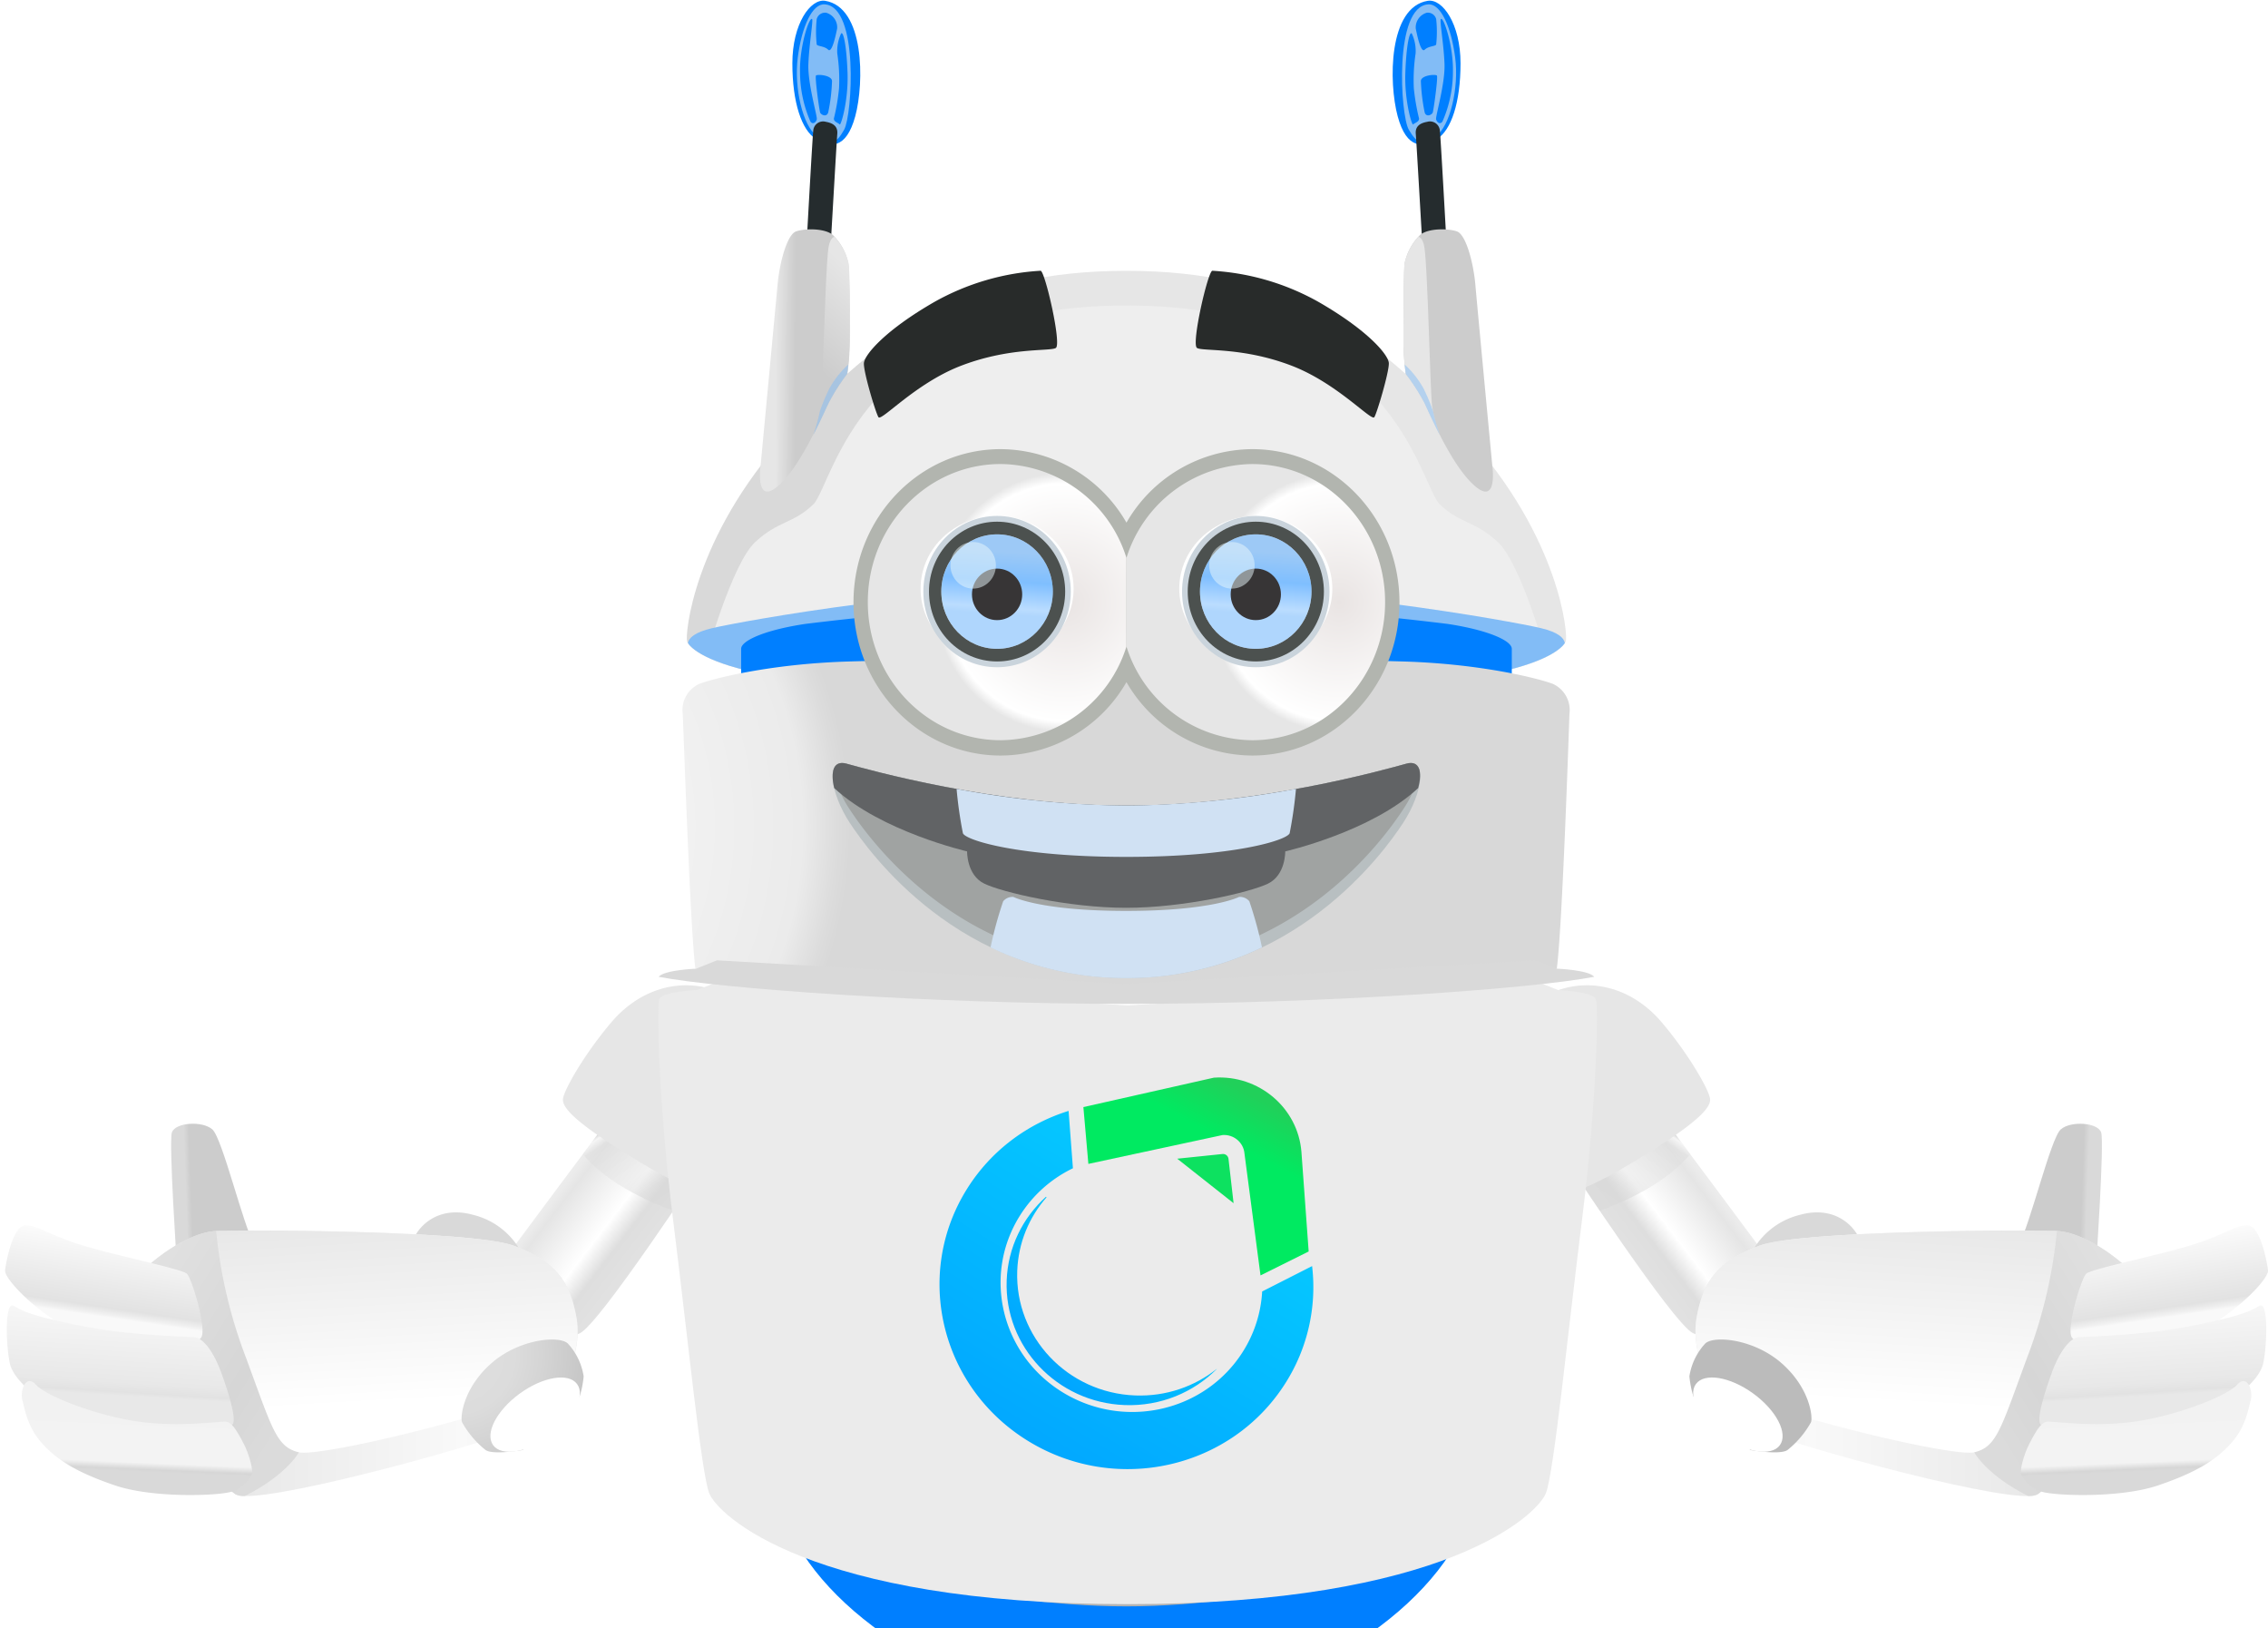 <svg xmlns="http://www.w3.org/2000/svg" width="379" height="272" fill="none"><g clip-path="url(#a)"><path fill="url(#b)" d="M101.295 187.598s-15.559 20.769-17.883 24.055c-2.325 3.286-.236 6.334 3.124 8.733 3.36 2.398 7.138 3.852 10.385 2.332 3.248-1.52 20.525-27.822 20.525-27.822z"/><path fill="url(#c)" d="m101.298 187.598-3.9 5.209c2.115 2.558 6.486 6.307 15.106 9.44 2.832-4.201 4.938-7.382 4.938-7.382z" opacity=".5"/><path fill="url(#d)" d="M129.111 170.766a28.8 28.8 0 0 0-9.696-5.371c-6.174-2.078-12.67 0-17.241 5.371-4.572 5.371-8.016 11.471-8.101 12.868-.085 1.396 1.888 3.729 10.829 9.262s12.028 6.609 17.636 7.298c5.608.688 6.573-29.428 6.573-29.428"/><path fill="url(#e)" d="M29.56 211.285s-1.37-20.392-.84-22.081c.528-1.69 5.069-2.012 6.76-.53s5.183 16.173 6.976 19.127c1.792 2.955-12.897 3.484-12.897 3.484"/><path fill="url(#f)" d="M87.338 209.644a12.49 12.49 0 0 0-8.28-6.695c-6.344-1.756-9.526 2.568-9.996 4.258-.271.924-.451 1.873-.539 2.832z"/><path fill="url(#g)" d="M96.36 220.245c-1.1-6.297-3.615-9.601-10.546-12.151s-44.9-2.66-49.696-2.445-10.951 5.155-12.547 7.043c-1.596 1.889.642 11.386 4.153 20.431 3.512 9.044 8.621 14.255 11.594 16.493s40.444-7.979 47.251-10.962c6.808-2.982 10.86-12.15 9.792-18.409"/><path fill="url(#h)" d="m49.939 242.62-7.556-37.046c-3.069 0-5.334 0-6.288.075-4.786.208-10.96 5.108-12.556 7.024-1.594 1.917.642 11.386 4.154 20.431 3.511 9.044 8.62 14.255 11.593 16.493a3.1 3.1 0 0 0 1.642.312c7.05-3.551 9.01-7.289 9.01-7.289"/><path fill="url(#i)" d="M49.943 242.621c3.134.746 27.832-4.843 43.919-10.961 2.109-3.682 3.068-7.987 2.482-11.433-1.086-6.278-3.597-9.582-10.526-12.131s-44.901-2.66-49.697-2.445a80.5 80.5 0 0 0 4.952 21.072c4.451 12.046 5.093 14.992 8.87 15.898"/><path fill="url(#j)" d="M96.863 233.293a16.3 16.3 0 0 0 .67-3.37 10.4 10.4 0 0 0-2.643-5.476c-1.416-1.369-8.11-.802-12.773 3.295-4.663 4.098-5.221 8.875-4.91 9.838a15.7 15.7 0 0 0 3.944 4.663c1.275.86 6.184 0 6.184 0z"/><path fill="#fff" d="M91.99 239.856c3.877-2.816 5.871-6.679 4.455-8.628s-5.706-1.245-9.582 1.571-5.871 6.679-4.455 8.628 5.706 1.246 9.582-1.571"/><path fill="url(#k)" d="M31.181 212.75c-1.34-.944-14.057-3.437-19.184-5.287-5.126-1.851-5.594-2.691-7.713-2.752s-3.276 6.094-3.437 7.51c-.16 1.416 5.344 7.185 11.575 10.254a35.4 35.4 0 0 0 15.54 3.219c1.887-.161 4.436-.944 5.593-2.162s-1.553-10.216-2.374-10.782"/><path fill="url(#l)" d="M36.943 229.235c-1.397-3.776-3.118-5.665-4.333-5.815s-10.781-.265-19.186-1.951c-8.406-1.685-9.668-2.482-11.15-3.323s-1.313 6.373-.633 9.601 6.467 8.1 15.7 10.687a42.35 42.35 0 0 0 17.069 1.482 12.6 12.6 0 0 0 4.38-1.888c1.062-.785-1.374-7.528-1.847-8.793"/><path fill="url(#m)" d="M40.849 241.44c-1.407-2.776-2.115-3.7-2.955-3.908-.84-.209-7.345.943-14.482 0-7.137-.944-15.748-4.331-17.382-6.184-1.633-1.852-2.751.794-2.275 2.644.476 1.849.944 4.597 3.38 7.245s5.608 4.72 12.105 6.92 17.664 1.709 19.534 1.009a5.78 5.78 0 0 0 3.295-2.832c.319-.768-.55-3.581-1.22-4.894"/><path fill="url(#n)" d="M278.546 187.598s15.558 20.769 17.883 24.055.236 6.334-3.125 8.733c-3.36 2.398-7.137 3.852-10.385 2.332-3.247-1.52-20.524-27.822-20.524-27.822z"/><path fill="url(#o)" d="m278.546 187.598 3.899 5.211c-2.114 2.558-6.485 6.306-15.105 9.44-2.832-4.201-4.938-7.382-4.938-7.382z" opacity=".5"/><path fill="url(#p)" d="M250.734 170.766a28.8 28.8 0 0 1 9.696-5.371c6.174-2.078 12.67 0 17.241 5.371 4.572 5.371 8.016 11.471 8.101 12.868.085 1.396-1.888 3.729-10.829 9.262s-12.028 6.609-17.636 7.298c-5.608.688-6.573-29.428-6.573-29.428"/><path fill="url(#q)" d="M350.286 211.287s1.369-20.392.84-22.081-5.069-2.012-6.76-.53-5.183 16.173-6.976 19.127 12.896 3.484 12.896 3.484"/><path fill="url(#r)" d="M292.508 209.644a12.48 12.48 0 0 1 8.279-6.695c6.345-1.756 9.526 2.568 9.997 4.258.27.924.451 1.873.538 2.832z"/><path fill="url(#s)" d="M283.486 220.243c1.1-6.297 3.616-9.601 10.547-12.151 6.93-2.549 44.901-2.659 49.696-2.445 4.796.215 10.951 5.155 12.547 7.043 1.596 1.889-.642 11.386-4.154 20.431-3.511 9.044-8.62 14.255-11.593 16.493-2.972 2.237-40.444-7.979-47.251-10.961-6.808-2.983-10.859-12.151-9.792-18.41"/><path fill="url(#t)" d="m329.906 242.62 7.553-37.046c3.068 0 5.333 0 6.287.075 4.786.208 10.961 5.108 12.556 7.024s-.642 11.386-4.153 20.431c-3.512 9.044-8.621 14.255-11.593 16.493a3.1 3.1 0 0 1-1.643.312c-7.043-3.551-9.007-7.289-9.007-7.289"/><path fill="url(#u)" d="M329.907 242.621c-3.135.746-27.832-4.843-43.919-10.961-2.109-3.682-3.069-7.987-2.483-11.433 1.086-6.278 3.597-9.582 10.527-12.131s44.901-2.66 49.696-2.445a80.5 80.5 0 0 1-4.952 21.072c-4.452 12.046-5.093 14.992-8.869 15.898"/><path fill="url(#v)" d="M282.983 233.293a16.4 16.4 0 0 1-.671-3.37 10.4 10.4 0 0 1 2.644-5.476c1.416-1.369 8.109-.802 12.773 3.295 4.663 4.098 5.221 8.875 4.909 9.838a15.7 15.7 0 0 1-3.943 4.663c-1.275.86-6.184 0-6.184 0z"/><path fill="#fff" d="M292.977 232.796c-3.877-2.818-8.168-3.522-9.584-1.573s.578 5.813 4.455 8.63c3.876 2.818 8.167 3.522 9.584 1.573s-.578-5.812-4.455-8.63"/><path fill="url(#w)" d="M348.667 212.748c1.34-.944 14.057-3.437 19.183-5.287 5.127-1.851 5.595-2.691 7.713-2.752s3.276 6.09 3.437 7.506c.16 1.416-5.344 7.184-11.575 10.253a35.4 35.4 0 0 1-15.539 3.219c-1.889-.16-4.437-.944-5.595-2.161s1.55-10.211 2.376-10.778"/><path fill="url(#x)" d="M342.907 229.233c1.397-3.776 3.118-5.665 4.333-5.815s10.781-.264 19.184-1.955c8.402-1.69 9.667-2.482 11.15-3.323s1.312 6.373.632 9.601c-.679 3.228-6.467 8.1-15.699 10.687a42.4 42.4 0 0 1-17.07 1.483 12.6 12.6 0 0 1-4.381-1.888c-1.057-.782 1.382-7.525 1.851-8.79"/><path fill="url(#y)" d="M339 241.44c1.407-2.776 2.115-3.7 2.955-3.908.84-.209 7.345.943 14.482 0 7.137-.944 15.747-4.334 17.381-6.184 1.633-1.851 2.751.793 2.275 2.643s-.944 4.597-3.38 7.245-5.608 4.72-12.105 6.92-17.665 1.709-19.535 1.009a5.78 5.78 0 0 1-3.295-2.832c-.317-.767.552-3.58 1.222-4.893"/><path fill="url(#z)" d="M188.235 263.079 244 256.617c-8.08 15.8-32.234 29.358-55.765 29.358s-47.689-13.558-55.766-29.358z"/><path fill="#B3B3B3" d="m188.235 259.894 62.058-8.46s-4.939 6.018-7.816 7.402-29.728 9.519-54.242 9.519-51.366-8.08-54.243-9.519-7.804-7.402-7.804-7.402z"/><path fill="url(#A)" d="M188.235 117.379s46.205-2.422 58.061-4.31c11.855-1.888 14.954-4.844 15.355-5.923.402-1.078-.951-17.249-16.571-34.483s-30.342-27.42-56.845-27.42-41.244 10.179-56.844 27.42c-15.6 17.242-16.922 33.409-16.572 34.483.349 1.074 3.511 4.04 15.356 5.923s58.06 4.31 58.06 4.31"/><path fill="#EEE" d="M246.296 113.063c6.112-.973 9.888-2.231 12.173-3.374 0-.074-4.304-15.557-8.175-19.141-3.871-3.585-6.346-3.057-9.699-6.293-3.353-3.235-7.657-33.218-52.36-33.218s-48.986 29.972-52.328 33.218-5.816 2.698-9.698 6.293c-3.881 3.594-8.162 19.036-8.186 19.141 2.285 1.142 6.061 2.401 12.173 3.374 11.855 1.893 58.061 4.31 58.061 4.31s46.184-2.417 58.039-4.31"/><path fill="#82BCF6" d="M257.526 104.942c-4.939-1.174-38.369-7.276-69.241-7.276s-64.353 6.112-69.302 7.276c-2.919.688-3.86 1.629-4.03 2.476.782 1.238 4.231 3.903 15.208 5.648 11.856 1.893 58.061 4.31 58.061 4.31s46.205-2.422 58.06-4.31c10.967-1.743 14.436-4.41 15.219-5.648-.167-.847-1.098-1.792-3.975-2.476"/><path fill="#007FFF" d="m188.232 115.179 64.4-.814v-5.975c0-1.396-4.135-3.172-10.777-4.166a486 486 0 0 0-53.623-3.597 486 486 0 0 0-53.608 3.596c-6.652.984-10.776 2.77-10.776 4.167v5.961z"/><path fill="#282B2A" d="M173.897 45.23a41.1 41.1 0 0 0-17.718 5.191c-8.217 4.709-11.721 8.833-11.813 10.25-.091 1.417 1.956 8.28 2.432 9.021s6.018-5.478 13.463-8.46c8.355-3.302 15.155-2.495 16.171-3.099 1.015-.603-1.802-12.818-2.535-12.903"/><path fill="url(#B)" d="M188.239 166.407c34.899 0 71.914-4.579 71.914-4.579.941-7.139 2.017-40.007 2.115-42.567a4.815 4.815 0 0 0-2.698-4.981c-1.617-.677-11.316-3.374-25.128-3.775-13.813-.402-46.269-.804-46.269-.804s-32.457.402-46.268.804c-13.812.401-23.51 3.098-25.117 3.775a4.8 4.8 0 0 0-2.698 4.981c.138 2.56 1.206 35.428 2.115 42.567.11 0 37.144 4.579 72.034 4.579"/><g filter="url(#C)"><path fill="url(#D)" d="M188.39 264.99c53.164 0 68.614-14.996 69.958-18.581s3.596-26.312 6.018-45.624c2.422-19.311 2.782-35.47 2.337-36.814-.445-1.343-6.346-1.575-6.346-1.575l-3.5-1.396-68.435 3.955L119.998 161l-3.501 1.396s-5.933.222-6.345 1.575c-.413 1.354-.092 17.503 2.326 36.814 2.419 19.312 4.677 42.028 6.017 45.624s16.732 18.581 69.895 18.581"/></g><path fill="url(#E)" d="M202.847 180.033c7.505-.514 14.056 5.041 14.632 12.408l1.21 16.628-8.047 3.999-2.678-20.35c-.144-1.842-1.782-3.231-3.658-3.102l-22.43 4.822-.833-9.491z"/><path fill="#0DE160" d="m204.279 192.788-7.556.782 9.417 7.435-.848-7.403a.925.925 0 0 0-1.013-.814"/><path fill="url(#F)" d="M179.295 195.169a21.4 21.4 0 0 0-8.836 7.876c-6.336 10.045-3.136 23.283 7.146 29.568s23.754 3.238 30.09-6.806a20.95 20.95 0 0 0 3.221-10.058l8.347-4.24a29.9 29.9 0 0 1-4.44 19.528c-9.048 14.345-28.287 18.698-42.971 9.721s-19.254-27.881-10.206-42.226c4.045-6.412 10.124-10.827 16.924-12.948z"/><path fill="url(#G)" d="M187.932 234.728c-11.289-.429-20.113-9.746-19.709-20.809.204-5.563 2.703-10.505 6.571-13.992l.092.092c-2.904 3.316-4.725 7.583-4.898 12.295-.404 11.064 8.42 20.38 19.709 20.809 5.15.196 9.923-1.494 13.63-4.438l.014.013c-3.889 3.914-9.392 6.258-15.409 6.03"/><path fill="#B2B5AF" d="M209.252 75.033a24.42 24.42 0 0 0-21.013 12.278 24.4 24.4 0 0 0-21.015-12.278c-13.589 0-24.599 11.464-24.599 25.594 0 14.129 11.005 25.593 24.599 25.593a24.38 24.38 0 0 0 21.014-12.268 24.415 24.415 0 0 0 21.014 12.267c13.59 0 24.609-11.453 24.609-25.593s-11.019-25.593-24.609-25.593"/><path fill="url(#H)" d="M188.238 93.202a22.27 22.27 0 0 0-21.013-15.683c-12.247 0-22.209 10.322-22.209 23.066s9.93 23.076 22.209 23.076a22.27 22.27 0 0 0 21.013-15.652z"/><path fill="url(#I)" d="M188.238 93.204a22.29 22.29 0 0 1 21.014-15.682c12.257 0 22.209 10.321 22.209 23.065s-9.93 23.076-22.209 23.076a22.28 22.28 0 0 1-21.014-15.652z"/><path fill="#282B2A" d="M202.59 45.23a41.1 41.1 0 0 1 17.713 5.191c8.217 4.717 11.718 8.831 11.781 10.248s-1.956 8.28-2.422 9.021-6.028-5.477-13.473-8.46c-8.355-3.301-15.155-2.495-16.159-3.099-1.004-.603 1.819-12.816 2.56-12.9"/><path fill="#fff" d="M166.622 110.515c7.062 0 12.786-5.445 12.786-12.162s-5.724-12.162-12.786-12.162-12.786 5.445-12.786 12.162 5.724 12.162 12.786 12.162"/><path fill="#CAD4DC" d="M166.617 111.467c6.804 0 12.32-5.658 12.32-12.638s-5.516-12.638-12.32-12.638-12.32 5.658-12.32 12.638 5.516 12.638 12.32 12.638"/><path fill="#4C514F" d="M166.622 110.503c6.284 0 11.379-5.227 11.379-11.675s-5.095-11.676-11.379-11.676c-6.285 0-11.38 5.228-11.38 11.676s5.095 11.675 11.38 11.675"/><path fill="#fff" d="M166.618 108.389c5.145 0 9.316-4.28 9.316-9.56s-4.171-9.561-9.316-9.561-9.317 4.28-9.317 9.56 4.171 9.561 9.317 9.561"/><path fill="url(#J)" d="M166.625 108.389c5.146 0 9.317-4.28 9.317-9.56s-4.171-9.561-9.317-9.561c-5.145 0-9.316 4.28-9.316 9.56s4.171 9.561 9.316 9.561" opacity=".5"/><path fill="#373536" d="M166.62 103.598c2.319 0 4.199-1.927 4.199-4.304s-1.88-4.304-4.199-4.304-4.198 1.927-4.198 4.304 1.88 4.304 4.198 4.304"/><path fill="#EBF8FD" d="M162.625 98.331c2.097 0 3.797-1.742 3.797-3.892s-1.7-3.892-3.797-3.892-3.797 1.743-3.797 3.892 1.7 3.892 3.797 3.892" opacity=".5"/><path fill="#B8BFC1" d="M188.242 163.403c27.93 0 43.022-21.013 46.247-25.954s4.136-10.872.54-9.878-24.779 7.001-46.787 7.001-43.195-6.018-46.787-7.001-2.697 4.939.54 9.878c3.236 4.94 18.317 25.954 46.247 25.954"/><path fill="#fff" d="M209.853 110.515c7.061 0 12.786-5.445 12.786-12.162s-5.725-12.162-12.786-12.162c-7.062 0-12.787 5.445-12.787 12.162s5.725 12.162 12.787 12.162"/><path fill="#CAD4DC" d="M209.852 111.467c6.804 0 12.32-5.658 12.32-12.638s-5.516-12.638-12.32-12.638-12.321 5.658-12.321 12.638 5.516 12.638 12.321 12.638"/><path fill="#4C514F" d="M209.856 110.503c6.285 0 11.379-5.227 11.379-11.675s-5.094-11.676-11.379-11.676-11.379 5.228-11.379 11.676 5.094 11.675 11.379 11.675"/><path fill="#fff" d="M209.844 108.389c5.146 0 9.317-4.28 9.317-9.56s-4.171-9.561-9.317-9.561c-5.145 0-9.317 4.28-9.317 9.56s4.172 9.561 9.317 9.561"/><path fill="url(#K)" d="M209.844 108.389c5.146 0 9.317-4.28 9.317-9.56s-4.171-9.561-9.317-9.561c-5.145 0-9.317 4.28-9.317 9.56s4.172 9.561 9.317 9.561" opacity=".5"/><path fill="#373536" d="M209.855 103.596c2.318 0 4.198-1.927 4.198-4.304s-1.88-4.304-4.198-4.304-4.199 1.927-4.199 4.304 1.88 4.304 4.199 4.304"/><path fill="#EBF8FD" d="M205.863 98.331c2.097 0 3.797-1.742 3.797-3.892s-1.7-3.892-3.797-3.892-3.797 1.743-3.797 3.892 1.7 3.892 3.797 3.892" opacity=".5"/><path fill="#A0A3A2" d="M234.483 135.21a18.3 18.3 0 0 0 2.751-6.512c-.264-.983-.962-1.467-2.21-1.12-3.585.983-24.779 7.001-46.786 7.001s-43.196-6.018-46.787-7.001c-1.237-.35-1.946.137-2.201 1.12a18.1 18.1 0 0 0 2.739 6.512c3.237 4.938 18.318 25.954 46.248 25.954s43.023-21.016 46.246-25.954"/><path fill="url(#L)" d="M235.025 127.574c-3.585.983-24.779 7.001-46.787 7.001s-43.195-6.018-46.787-7.001c-2.179-.602-2.707 1.354-2.051 4.082 7.858 7.277 22.209 10.576 22.209 10.576s-.091 3.944 2.866 5.384 14.012 4.04 23.711 4.04 20.749-2.602 23.71-4.04 2.877-5.384 2.877-5.384 14.404-3.278 22.21-10.576c.749-2.728.231-4.684-1.958-4.082"/><path fill="url(#M)" d="M188.237 134.575a161 161 0 0 1-28.385-2.782c.22 2.485.573 4.956 1.057 7.403.444 1.174 9.338 3.955 27.296 3.955s26.851-2.781 27.306-3.955a71 71 0 0 0 1.057-7.403 161 161 0 0 1-28.331 2.782"/><path fill="url(#N)" d="M188.234 163.406a51.74 51.74 0 0 0 22.652-5.129 65 65 0 0 0-2.115-7.721 2.06 2.06 0 0 0-1.713-.719s-4.484 2.338-18.856 2.338-18.857-2.338-18.857-2.338a2.05 2.05 0 0 0-1.703.719 65 65 0 0 0-2.115 7.721 51.75 51.75 0 0 0 22.707 5.129"/><path fill="#D9D9D9" d="M188.238 167.706c33.344 0 68.255-2.581 78.175-4.527-.973-1.153-6.236-1.353-6.236-1.353l-3.501-1.396-68.438 3.959-68.425-3.956-3.5 1.396s-5.288.201-6.251 1.354c9.986 1.936 44.885 4.523 78.176 4.523"/><path fill="#007FFF" d="M137.888.133c-2.464-.38-5.478 3.852-5.478 10.449s1.576 11.157 3.902 12.616c2.327 1.46 5.088 1.84 6.61-3.786s1.565-18.218-5.034-19.279"/><path fill="#82BCF6" d="M137.791.728c-2.063-.127-3.807 3.712-4.474 8.851s.868 11.485 3.173 13.135 3.237 1.344 4.579-1.057c1.343-2.401 2.517-20.601-3.278-20.93"/><path fill="#007FFF" d="M135.709 3.182c-.487-.413-2.115 4.611-2.017 8.789a20.7 20.7 0 0 0 1.742 8.345c.402.55.941.106 1.058-.391.116-.498-1.534-5.933-1.407-9.212.126-3.278.828-7.332.624-7.53M138.086 2.134a1.44 1.44 0 0 0-1.608 1.057 20.2 20.2 0 0 0 0 4.23c.106.339 1.249.234 1.914.878.666.645 1.312-2.633 1.503-3.543a2.55 2.55 0 0 0-1.809-2.622M136.363 12.614c-.233.184.551 5.817.688 6.187.138.37 1.058.847 1.344 0 .371-1.74.586-3.51.642-5.288-.061-.94-2.377-1.143-2.674-.899M140.55 5.603a6.94 6.94 0 0 0-.635 3.33c.291 1.918.391 3.86.296 5.796a35 35 0 0 1-.867 5.087c0 .572.772.71.973.973.201.264 1.48-3.997 1.311-8.65s-.709-6.973-1.078-6.536"/><path fill="#252C2E" d="M134.852 39.553s.93-16.921 1.057-17.792a1.652 1.652 0 0 1 2.115-1.406c1.185.211 1.998.75 1.893 1.998-.106 1.247-1.058 17.824-1.058 17.824z"/><path fill="url(#O)" d="M141.561 62.468q.319-2.369.38-4.759c.063-2.485.053-12.289-.191-13.695a9.14 9.14 0 0 0-2.567-4.75c-1.291-1.14-4.654-1.14-6.166-.602-1.512.54-2.761 5.288-3.088 8.937s-2.824 30.161-2.824 30.161-.962 6.684 2.824 3.5c3.786-3.183 7.308-11.463 8.46-13.896a33 33 0 0 1 3.172-4.896"/><path fill="url(#P)" d="M139.428 39.55c-.381.148-.751.593-.952 1.652-.539 2.866-.973 23.53-1.3 26.523a26.5 26.5 0 0 1-1.27 4.952c1.142-2.242 2.042-4.23 2.539-5.288a32.6 32.6 0 0 1 3.173-4.938 44 44 0 0 0 .381-4.76c.063-2.485.053-12.288-.191-13.695a9.5 9.5 0 0 0-2.38-4.445"/><path fill="#82BCF6" d="M141.554 62.47s.091-.634.19-1.575a15.9 15.9 0 0 0-3.172 4.05 37 37 0 0 0-1.559 3.723c-.283 1.36-.653 2.7-1.107 4.011 1.142-2.242 2.042-4.23 2.539-5.288a32.7 32.7 0 0 1 3.109-4.92" opacity=".5"/><path fill="#007FFF" d="M238.597.133c2.464-.38 5.468 3.852 5.468 10.449s-1.576 11.157-3.902 12.616c-2.327 1.46-5.088 1.84-6.604-3.786S231.988 1.194 238.597.133"/><path fill="#82BCF6" d="M238.684.728c2.062-.127 3.807 3.712 4.484 8.851.676 5.14-.878 11.485-3.174 13.135s-3.172 1.344-4.579-1.057S232.9 1.056 238.684.727"/><path fill="#007FFF" d="M240.778 3.182c.476-.413 2.114 4.611 2.017 8.789a20.8 20.8 0 0 1-1.755 8.345c-.402.55-.941.106-1.058-.391-.116-.498 1.524-5.933 1.407-9.233s-.854-7.31-.611-7.51M238.399 2.133a1.43 1.43 0 0 1 1.597 1.058 19.6 19.6 0 0 1 0 4.23c-.092.339-1.237.233-1.914.878s-1.312-2.633-1.502-3.543a2.565 2.565 0 0 1 1.819-2.623M240.111 12.614c.233.184-.55 5.817-.688 6.187s-1.057.847-1.344 0a31 31 0 0 1-.641-5.288c.071-.94 2.377-1.143 2.673-.899M235.922 5.603a6.8 6.8 0 0 1 .635 3.33 30 30 0 0 0-.297 5.796c.171 1.715.464 3.415.878 5.087 0 .572-.772.71-.983.973-.211.264-1.48-3.997-1.311-8.65.168-4.654.708-6.973 1.078-6.536"/><path fill="#252C2E" d="M241.663 39.55s-.93-16.921-1.057-17.791a1.66 1.66 0 0 0-2.115-1.407c-1.192.212-2.009.75-1.904 1.998.106 1.247 1.058 17.82 1.058 17.82z"/><path fill="url(#Q)" d="M234.916 62.468a44 44 0 0 1-.381-4.759c0-2.485 0-12.289.191-13.695a9.23 9.23 0 0 1 2.568-4.75c1.3-1.14 4.653-1.14 6.176-.602 1.522.54 2.76 5.288 3.077 8.937s2.824 30.161 2.824 30.161.975 6.684-2.822 3.501c-3.797-3.182-7.307-11.463-8.46-13.896a33 33 0 0 0-3.173-4.897"/><path fill="url(#R)" d="M237.051 39.55c.392.148.761.593.952 1.652.55 2.866.983 23.53 1.3 26.523.272 1.69.711 3.35 1.312 4.952-1.153-2.242-2.052-4.23-2.539-5.288a33.3 33.3 0 0 0-3.172-4.938 44 44 0 0 1-.381-4.76c0-2.485 0-12.288.191-13.695a9.5 9.5 0 0 1 2.337-4.445"/><path fill="#82BCF6" d="M234.918 62.47s-.092-.634-.184-1.575a16 16 0 0 1 3.174 4.05 35 35 0 0 1 1.559 3.723c.294 1.36.675 2.7 1.14 4.011-1.152-2.242-2.051-4.23-2.538-5.288a33.3 33.3 0 0 0-3.151-4.92" opacity=".5"/></g><defs><linearGradient id="b" x1="92.231" x2="106.918" y1="199.857" y2="211.111" gradientUnits="userSpaceOnUse"><stop stop-color="#ECECEC"/><stop offset=".03" stop-color="#EBEBEB"/><stop offset=".11" stop-color="#E5E5E5"/><stop offset=".55" stop-color="#fff"/><stop offset=".74" stop-color="#DEDEDE"/><stop offset="1" stop-color="#E2E2E2"/></linearGradient><linearGradient id="c" x1="100.946" x2="110.2" y1="188.916" y2="202.767" gradientUnits="userSpaceOnUse"><stop stop-color="#CCC"/><stop offset=".03" stop-color="#fff"/><stop offset=".11" stop-color="#DCDCDC"/><stop offset=".55" stop-color="#E5E5E5"/><stop offset=".74" stop-color="#D6D6D6"/><stop offset="1" stop-color="#D8D8D8"/></linearGradient><linearGradient id="e" x1="45.479" x2="30.262" y1="198.164" y2="198.674" gradientUnits="userSpaceOnUse"><stop stop-color="#CCC"/><stop offset=".89" stop-color="#CCC"/><stop offset=".95" stop-color="#D9D9D9"/></linearGradient><linearGradient id="g" x1="23.047" x2="96.531" y1="227.755" y2="227.755" gradientUnits="userSpaceOnUse"><stop stop-color="#E6E6E6"/><stop offset=".03" stop-color="#E6E6E6"/><stop offset=".11" stop-color="#EBEBEB"/><stop offset=".25" stop-color="#E9E9E9"/><stop offset=".74" stop-color="#F9F9F9"/><stop offset="1" stop-color="#EBEBEB"/></linearGradient><linearGradient id="h" x1="24.012" x2="57.52" y1="201.317" y2="222.168" gradientUnits="userSpaceOnUse"><stop stop-color="#E6E6E6"/><stop offset=".03" stop-color="#E6E6E6"/><stop offset=".11" stop-color="#E2E2E2"/><stop offset=".25" stop-color="#DFDFDF"/><stop offset=".74" stop-color="#D6D6D6"/><stop offset="1" stop-color="#DBDBDB"/></linearGradient><linearGradient id="i" x1="63.117" x2="65.937" y1="192.961" y2="241.656" gradientUnits="userSpaceOnUse"><stop stop-color="#E2E2E2"/><stop offset=".15" stop-color="#E5E5E5"/><stop offset=".85" stop-color="#fff"/><stop offset="1" stop-color="#fff"/></linearGradient><linearGradient id="k" x1="21.301" x2="19.18" y1="205.844" y2="220.28" gradientUnits="userSpaceOnUse"><stop stop-color="#FEFEFE"/><stop offset=".89" stop-color="#E2E2E2"/><stop offset=".97" stop-color="#F1F1F1"/><stop offset="1" stop-color="#F9F9F9"/></linearGradient><linearGradient id="l" x1="22.978" x2="21.729" y1="212.856" y2="233.249" gradientUnits="userSpaceOnUse"><stop stop-color="#fff"/><stop offset=".89" stop-color="#E8E8E8"/><stop offset=".97" stop-color="#E2E2E2"/><stop offset="1" stop-color="#E8E8E8"/></linearGradient><linearGradient id="m" x1="24.2" x2="23.603" y1="231.842" y2="245.894" gradientUnits="userSpaceOnUse"><stop stop-color="#F2F2F2"/><stop offset=".89" stop-color="#F3F3F3"/><stop offset=".97" stop-color="#D6D6D6"/><stop offset="1" stop-color="#D9D9D9"/></linearGradient><linearGradient id="n" x1="287.609" x2="272.923" y1="199.857" y2="211.111" gradientUnits="userSpaceOnUse"><stop stop-color="#ECECEC"/><stop offset=".03" stop-color="#EBEBEB"/><stop offset=".11" stop-color="#E5E5E5"/><stop offset=".55" stop-color="#fff"/><stop offset=".74" stop-color="#DEDEDE"/><stop offset="1" stop-color="#E2E2E2"/></linearGradient><linearGradient id="o" x1="278.898" x2="269.642" y1="188.916" y2="202.768" gradientUnits="userSpaceOnUse"><stop stop-color="#CCC"/><stop offset=".03" stop-color="#fff"/><stop offset=".11" stop-color="#DCDCDC"/><stop offset=".55" stop-color="#E5E5E5"/><stop offset=".74" stop-color="#D6D6D6"/><stop offset="1" stop-color="#D8D8D8"/></linearGradient><linearGradient id="q" x1="334.366" x2="349.584" y1="198.166" y2="198.675" gradientUnits="userSpaceOnUse"><stop stop-color="#CCC"/><stop offset=".89" stop-color="#CCC"/><stop offset=".95" stop-color="#D9D9D9"/></linearGradient><linearGradient id="s" x1="356.8" x2="283.316" y1="227.753" y2="227.753" gradientUnits="userSpaceOnUse"><stop stop-color="#E6E6E6"/><stop offset=".03" stop-color="#E6E6E6"/><stop offset=".11" stop-color="#EBEBEB"/><stop offset=".25" stop-color="#E9E9E9"/><stop offset=".74" stop-color="#F9F9F9"/><stop offset="1" stop-color="#EBEBEB"/></linearGradient><linearGradient id="t" x1="355.83" x2="322.323" y1="201.317" y2="222.164" gradientUnits="userSpaceOnUse"><stop stop-color="#E6E6E6"/><stop offset=".03" stop-color="#E6E6E6"/><stop offset=".11" stop-color="#E2E2E2"/><stop offset=".25" stop-color="#DFDFDF"/><stop offset=".74" stop-color="#D6D6D6"/><stop offset="1" stop-color="#DBDBDB"/></linearGradient><linearGradient id="u" x1="316.733" x2="313.913" y1="192.961" y2="241.656" gradientUnits="userSpaceOnUse"><stop stop-color="#E2E2E2"/><stop offset=".15" stop-color="#E5E5E5"/><stop offset=".85" stop-color="#fff"/><stop offset="1" stop-color="#fff"/></linearGradient><linearGradient id="w" x1="358.546" x2="360.665" y1="205.842" y2="220.275" gradientUnits="userSpaceOnUse"><stop stop-color="#FEFEFE"/><stop offset=".89" stop-color="#E2E2E2"/><stop offset=".97" stop-color="#F1F1F1"/><stop offset="1" stop-color="#F9F9F9"/></linearGradient><linearGradient id="x" x1="356.87" x2="358.119" y1="212.85" y2="233.244" gradientUnits="userSpaceOnUse"><stop stop-color="#fff"/><stop offset=".89" stop-color="#E8E8E8"/><stop offset=".97" stop-color="#E2E2E2"/><stop offset="1" stop-color="#E8E8E8"/></linearGradient><linearGradient id="y" x1="355.648" x2="356.245" y1="231.842" y2="245.894" gradientUnits="userSpaceOnUse"><stop stop-color="#F2F2F2"/><stop offset=".89" stop-color="#F3F3F3"/><stop offset=".97" stop-color="#D6D6D6"/><stop offset="1" stop-color="#D9D9D9"/></linearGradient><linearGradient id="E" x1="206.261" x2="210.43" y1="191.405" y2="183.437" gradientUnits="userSpaceOnUse"><stop stop-color="#00EA61"/><stop offset="1" stop-color="#21D05A"/></linearGradient><linearGradient id="F" x1="198.838" x2="172.459" y1="197.973" y2="241.129" gradientUnits="userSpaceOnUse"><stop stop-color="#05C7FF"/><stop offset="1" stop-color="#02A8FF"/></linearGradient><linearGradient id="G" x1="188.425" x2="173.686" y1="212.251" y2="227.894" gradientUnits="userSpaceOnUse"><stop stop-color="#00C6FF"/><stop offset="1" stop-color="#01A5FF"/></linearGradient><linearGradient id="J" x1="167.073" x2="166.327" y1="92.174" y2="102.612" gradientUnits="userSpaceOnUse"><stop stop-color="#3B94EE"/><stop offset=".46" stop-color="#007FFF"/><stop offset=".89" stop-color="#7BF"/><stop offset="1" stop-color="#5FADFB"/></linearGradient><linearGradient id="K" x1="210.291" x2="209.546" y1="92.174" y2="102.612" gradientUnits="userSpaceOnUse"><stop stop-color="#3B94EE"/><stop offset=".46" stop-color="#007FFF"/><stop offset=".89" stop-color="#7BF"/><stop offset="1" stop-color="#5FADFB"/></linearGradient><linearGradient id="O" x1="138.23" x2="129.646" y1="60.523" y2="60.482" gradientUnits="userSpaceOnUse"><stop offset=".62" stop-color="#CCC"/><stop offset="1" stop-color="#E6E6E6"/></linearGradient><linearGradient id="P" x1="138.669" x2="154.255" y1="73.141" y2="55.793" gradientUnits="userSpaceOnUse"><stop offset=".31" stop-color="#CCC"/><stop offset="1" stop-color="#E6E6E6"/></linearGradient><linearGradient id="Q" x1="185.221" x2="176.655" y1="60.523" y2="60.482" gradientUnits="userSpaceOnUse"><stop offset=".62" stop-color="#CCC"/><stop offset="1" stop-color="#E6E6E6"/></linearGradient><linearGradient id="R" x1="185.665" x2="201.304" y1="73.141" y2="56.163" gradientUnits="userSpaceOnUse"><stop offset=".31" stop-color="#CCC"/><stop offset="1" stop-color="#E6E6E6"/></linearGradient><radialGradient id="d" cx="0" cy="0" r="1" gradientTransform="rotate(-137.05 -27.543 -69.052)scale(38.404 31.035)" gradientUnits="userSpaceOnUse"><stop stop-color="#fff"/><stop offset=".89" stop-color="#F2F1F1"/><stop offset=".97" stop-color="#E4E4E4"/><stop offset="1" stop-color="#E6E6E6"/></radialGradient><radialGradient id="f" cx="0" cy="0" r="1" gradientTransform="matrix(13.648 0 0 13.639 33.042 216.476)" gradientUnits="userSpaceOnUse"><stop stop-color="#9A9A9A"/><stop offset=".54" stop-color="#DBDBDB"/><stop offset=".87" stop-color="#CFCFCF"/><stop offset=".99" stop-color="#D9D9D9"/><stop offset="1" stop-color="#D9D9D9"/></radialGradient><radialGradient id="j" cx="0" cy="0" r="1" gradientTransform="matrix(27.497 0 0 27.496 76.063 226.248)" gradientUnits="userSpaceOnUse"><stop stop-color="#DFDFDF"/><stop offset=".36" stop-color="#DCDCDC"/><stop offset=".54" stop-color="#D4D4D4"/><stop offset="1" stop-color="#BBB"/></radialGradient><radialGradient id="p" cx="0" cy="0" r="1" gradientTransform="rotate(-42.95 -74.515 -231.637)scale(38.404 31.035)" gradientUnits="userSpaceOnUse"><stop stop-color="#fff"/><stop offset=".89" stop-color="#F2F1F1"/><stop offset=".97" stop-color="#E4E4E4"/><stop offset="1" stop-color="#E6E6E6"/></radialGradient><radialGradient id="r" cx="0" cy="0" r="1" gradientTransform="matrix(-13.648 0 0 -13.639 197.43 216.476)" gradientUnits="userSpaceOnUse"><stop stop-color="#9A9A9A"/><stop offset=".54" stop-color="#DBDBDB"/><stop offset=".87" stop-color="#CFCFCF"/><stop offset=".99" stop-color="#D9D9D9"/><stop offset="1" stop-color="#D9D9D9"/></radialGradient><radialGradient id="v" cx="0" cy="0" r="1" gradientTransform="matrix(-27.497 0 0 -27.496 126.732 226.248)" gradientUnits="userSpaceOnUse"><stop stop-color="#DFDFDF"/><stop offset=".36" stop-color="#DCDCDC"/><stop offset=".54" stop-color="#D4D4D4"/><stop offset="1" stop-color="#BBB"/></radialGradient><radialGradient id="z" cx="0" cy="0" r="1" gradientTransform="matrix(0 164.174 -16.163 0 -80.741 225.141)" gradientUnits="userSpaceOnUse"><stop stop-color="#004C98"/><stop offset=".59" stop-color="#0057AF"/><stop offset=".75" stop-color="#0169D1"/><stop offset=".91" stop-color="#0378EE"/><stop offset="1" stop-color="#007FFF"/></radialGradient><radialGradient id="A" cx="0" cy="0" r="1" gradientTransform="matrix(68.971 0 0 68.963 89.92 81.31)" gradientUnits="userSpaceOnUse"><stop stop-color="#D9D9D9"/><stop offset=".89" stop-color="#D9D9D9"/><stop offset=".97" stop-color="#E6E6E6"/></radialGradient><radialGradient id="B" cx="0" cy="0" r="1" gradientTransform="matrix(73.231 0 0 73.321 68.784 138.054)" gradientUnits="userSpaceOnUse"><stop stop-color="#fff"/><stop offset=".89" stop-color="#EBEBEB"/><stop offset=".97" stop-color="#DCDCDC"/><stop offset="1" stop-color="#D8D8D8"/></radialGradient><radialGradient id="D" cx="0" cy="0" r="1" gradientTransform="matrix(66.562 0 0 133.108 123.103 402.288)" gradientUnits="userSpaceOnUse"><stop stop-color="#fff"/><stop offset=".89" stop-color="#F9F9F9"/><stop offset=".97" stop-color="#F6F6F6"/><stop offset="1" stop-color="#EBEBEB"/></radialGradient><radialGradient id="H" cx="0" cy="0" r="1" gradientTransform="matrix(22.342 0 0 22.333 178.019 100.637)" gradientUnits="userSpaceOnUse"><stop stop-color="#E9E4E3"/><stop offset=".89" stop-color="#fff"/><stop offset=".97" stop-color="#E6E6E6"/><stop offset="1" stop-color="#E6E6E6"/></radialGradient><radialGradient id="I" cx="0" cy="0" r="1" gradientTransform="matrix(22.342 0 0 22.333 223.791 100.639)" gradientUnits="userSpaceOnUse"><stop stop-color="#E9E4E3"/><stop offset=".89" stop-color="#fff"/><stop offset=".97" stop-color="#E6E6E6"/><stop offset="1" stop-color="#E6E6E6"/></radialGradient><radialGradient id="L" cx="0" cy="0" r="1" gradientTransform="matrix(35.693 0 0 35.754 45.032 139.536)" gradientUnits="userSpaceOnUse"><stop stop-color="#7C7F7E"/><stop offset=".9" stop-color="#616365"/></radialGradient><radialGradient id="M" cx="0" cy="0" r="1" gradientTransform="matrix(20.452 0 0 20.479 38.495 137.495)" gradientUnits="userSpaceOnUse"><stop stop-color="#fff"/><stop offset=".866" stop-color="#D0E1F3"/><stop offset=".97" stop-color="#D0E1F3"/><stop offset="1" stop-color="#D0E1F3"/></radialGradient><radialGradient id="N" cx="0" cy="0" r="1" gradientTransform="matrix(16.709 0 0 16.724 57.56 156.619)" gradientUnits="userSpaceOnUse"><stop stop-color="#fff"/><stop offset=".9" stop-color="#D0E1F3"/><stop offset=".97" stop-color="#D0E1F3"/><stop offset="1" stop-color="#D0E1F3"/></radialGradient><clipPath id="a"><path fill="#fff" d="M0 0h379v272H0z"/></clipPath><filter id="C" width="168.867" height="115.99" x="104" y="158" color-interpolation-filters="sRGB" filterUnits="userSpaceOnUse"><feFlood flood-opacity="0" result="BackgroundImageFix"/><feColorMatrix in="SourceAlpha" result="hardAlpha" values="0 0 0 0 0 0 0 0 0 0 0 0 0 0 0 0 0 0 127 0"/><feOffset dy="3"/><feGaussianBlur stdDeviation="3"/><feColorMatrix values="0 0 0 0 0 0 0 0 0 0 0 0 0 0 0 0 0 0 0.161 0"/><feBlend in2="BackgroundImageFix" result="effect1_dropShadow_17106_1532"/><feBlend in="SourceGraphic" in2="effect1_dropShadow_17106_1532" result="shape"/></filter></defs></svg>
